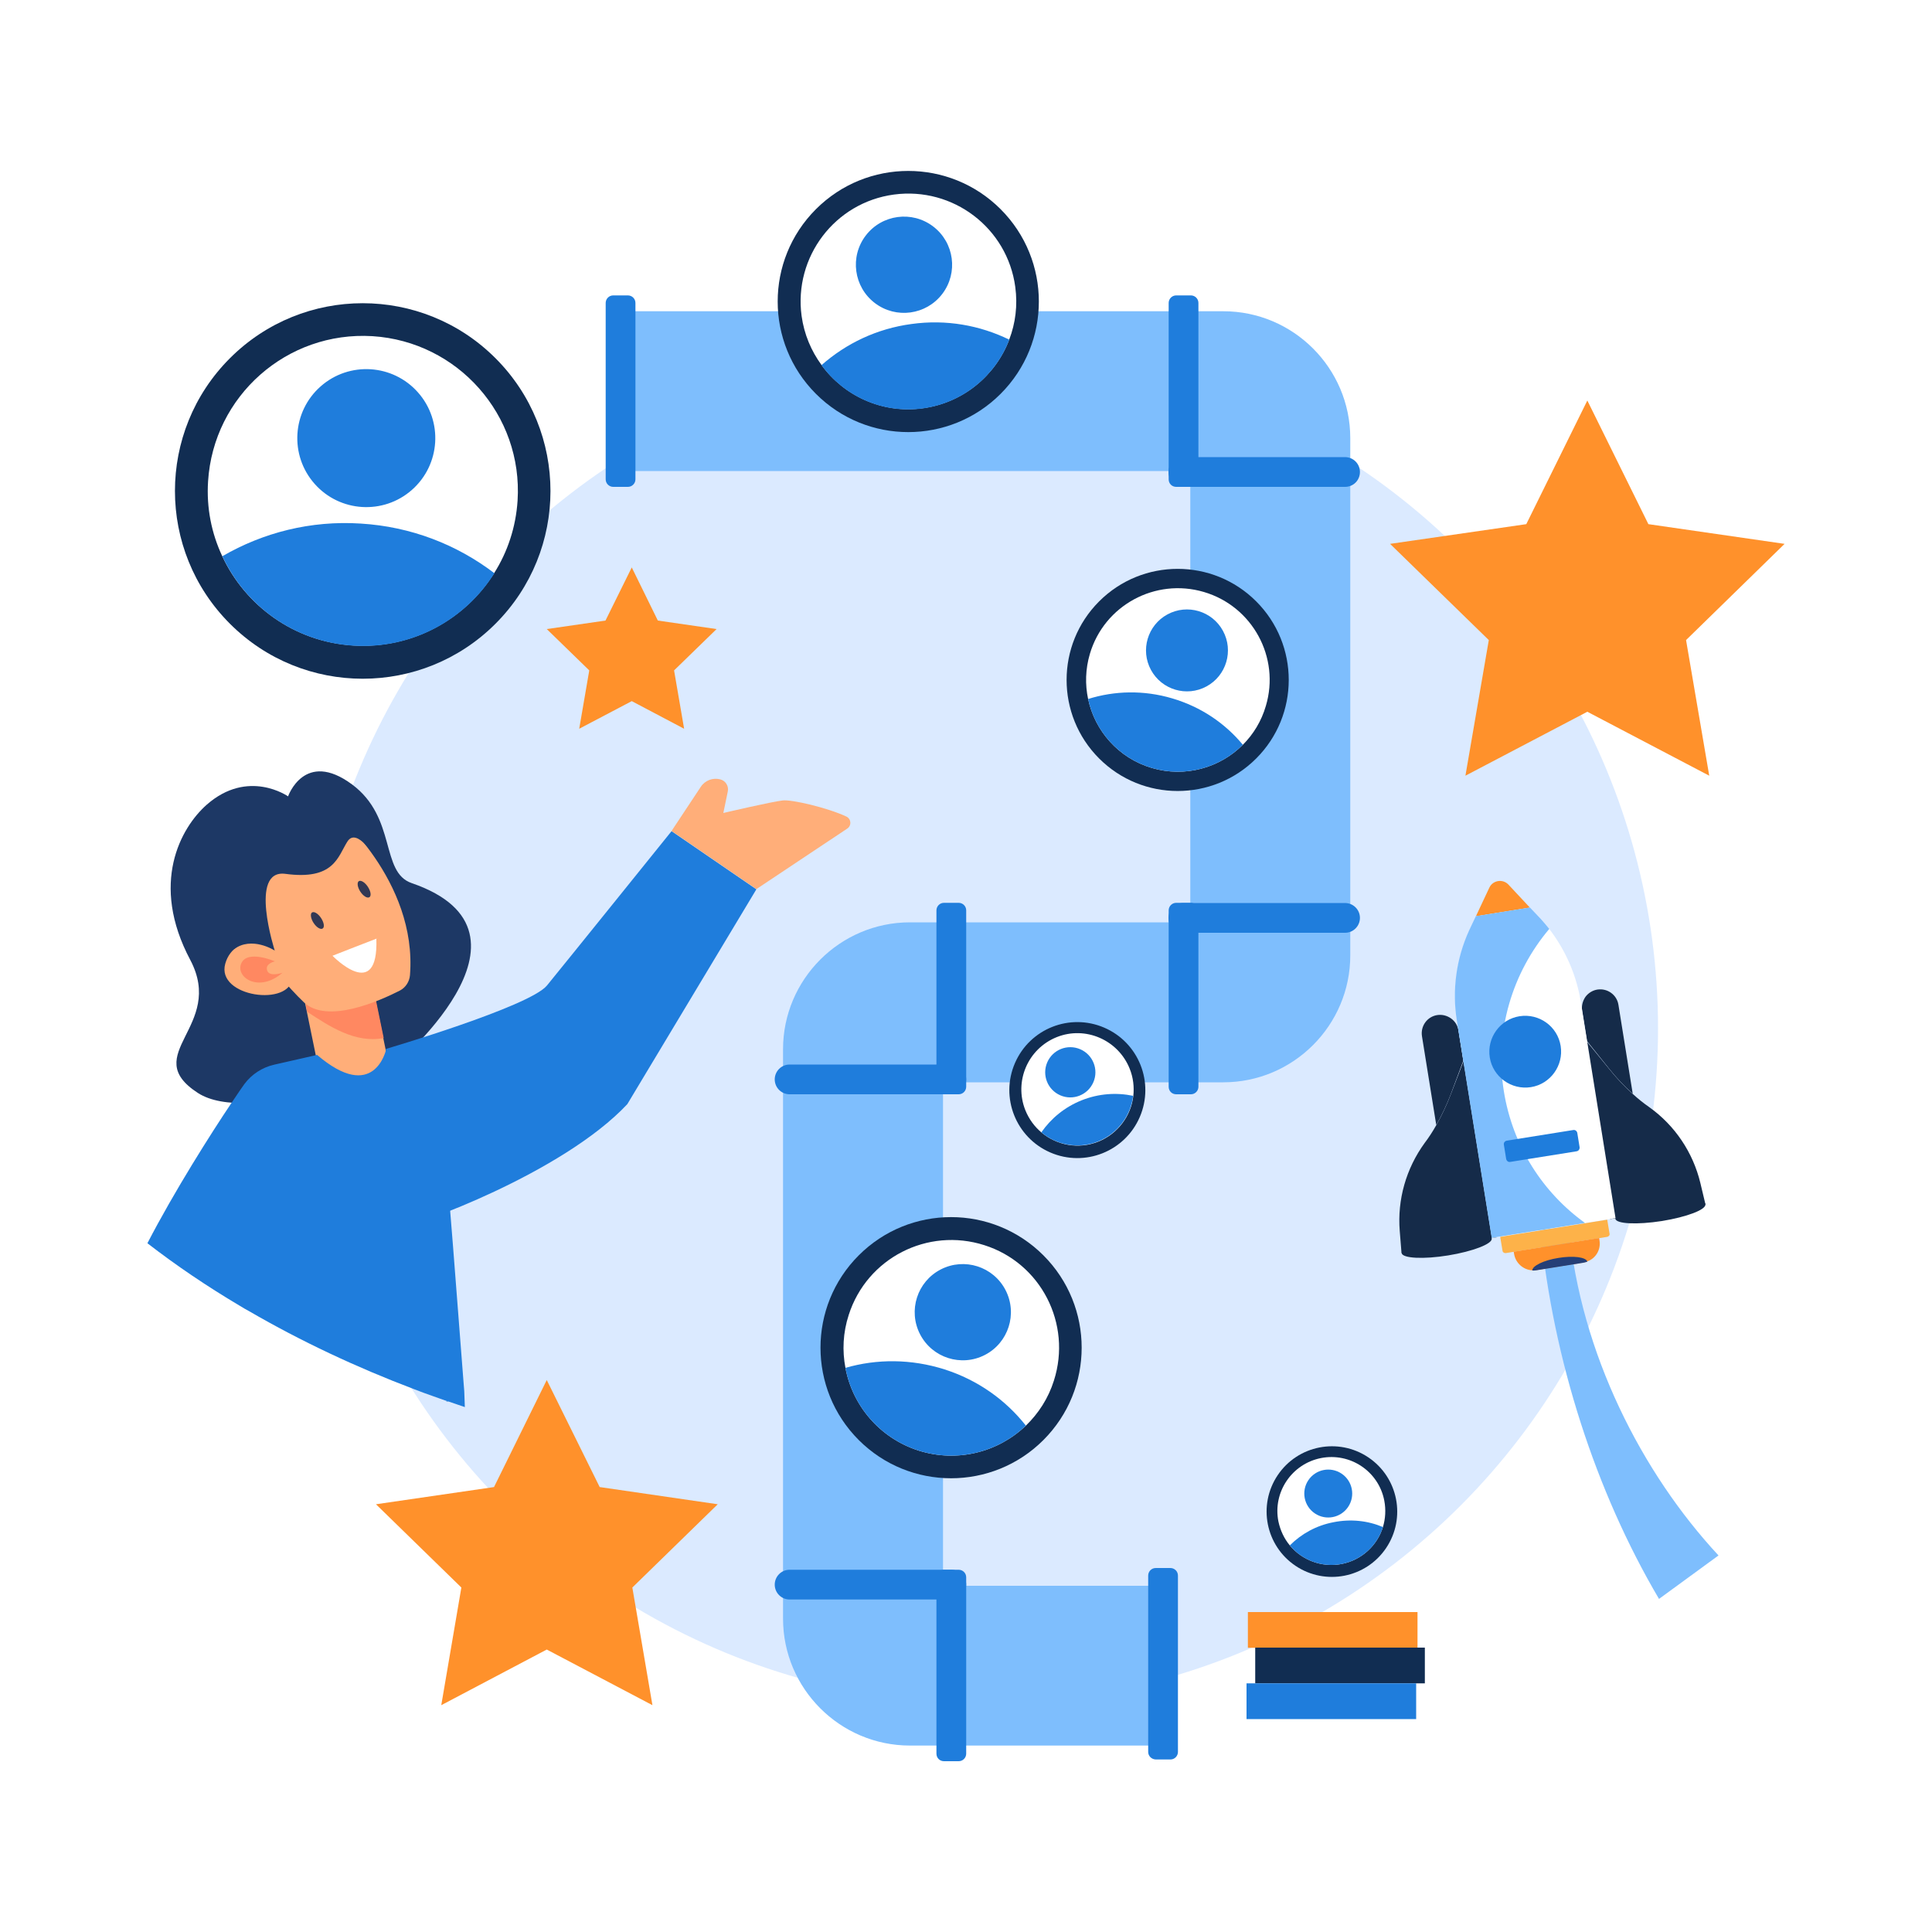 <?xml version="1.0" encoding="UTF-8"?> <svg xmlns="http://www.w3.org/2000/svg" xmlns:xlink="http://www.w3.org/1999/xlink" version="1.1" id="Слой_1" x="0px" y="0px" viewBox="0 0 1000 1000" style="enable-background:new 0 0 1000 1000;" xml:space="preserve"> <style type="text/css"> .st0{fill:#FFFFFF;} .st1{fill:#DBEAFF;enable-background:new ;} .st2{fill:#7EBEFD;} .st3{fill:#1F7DDC;} .st4{fill:#112D52;} .st5{fill:#FF912B;} .st6{fill:#152B49;} .st7{fill:#FDB249;} .st8{fill:#253F77;} .st9{fill:#1D3865;} .st10{fill:#FFAE79;} .st11{fill:#FF8861;} .st12{fill:#323854;} </style> <rect class="st0" width="1000" height="1000"></rect> <g> <circle class="st1" cx="508.7" cy="532.3" r="349.5"></circle> <g> <path class="st2" d="M320.8,243.8v-82.7h312.4c36.2,0,65.7,29.5,65.7,65.7v267.7c0,36.2-29.5,65.7-65.7,65.7H488.1v260.6h114.4 v82.7H471c-36.2,0-65.7-29.5-65.7-65.7V543.1c0-36.2,29.5-65.7,65.7-65.7h145.1V243.8H320.8z"></path> <path class="st3" d="M313.5,248.1v-91.3c0-2.1,1.7-3.9,3.9-3.9h7.6c2.1,0,3.9,1.7,3.9,3.9v91.3c0,2.1-1.7,3.9-3.9,3.9h-7.6 C315.3,252,313.5,250.3,313.5,248.1z"></path> <path class="st3" d="M604.9,248.1v-91.3c0-2.1,1.7-3.9,3.9-3.9h7.6c2.1,0,3.9,1.7,3.9,3.9v91.3c0,2.1-1.7,3.9-3.9,3.9h-7.6 C606.6,252,604.9,250.3,604.9,248.1z"></path> <path class="st3" d="M594.3,906.8v-91.3c0-2.1,1.7-3.9,3.9-3.9h7.6c2.1,0,3.9,1.7,3.9,3.9v91.3c0,2.1-1.7,3.9-3.9,3.9h-7.6 C596,910.6,594.3,908.9,594.3,906.8z"></path> <path class="st3" d="M484.7,562.5v-91.3c0-2.1,1.7-3.9,3.9-3.9h7.6c2.1,0,3.9,1.7,3.9,3.9v91.3c0,2.1-1.7,3.9-3.9,3.9h-7.6 C486.4,566.4,484.7,564.7,484.7,562.5z"></path> <path class="st3" d="M484.7,907.7v-91.3c0-2.1,1.7-3.9,3.9-3.9h7.6c2.1,0,3.9,1.7,3.9,3.9v91.3c0,2.1-1.7,3.9-3.9,3.9h-7.6 C486.4,911.6,484.7,909.9,484.7,907.7z"></path> <path class="st3" d="M492.4,827.9h-83.7c-4.2,0-7.7-3.4-7.7-7.7l0,0c0-4.2,3.4-7.7,7.7-7.7h83.7c4.2,0,7.7,3.4,7.7,7.7l0,0 C500.1,824.5,496.6,827.9,492.4,827.9z"></path> <path class="st3" d="M492.4,566.4h-83.7c-4.2,0-7.7-3.4-7.7-7.7l0,0c0-4.2,3.4-7.7,7.7-7.7h83.7c4.2,0,7.7,3.4,7.7,7.7l0,0 C500.1,563,496.6,566.4,492.4,566.4z"></path> <path class="st3" d="M696.2,482.8h-83.7c-4.2,0-7.7-3.4-7.7-7.7l0,0c0-4.2,3.4-7.7,7.7-7.7h83.7c4.2,0,7.7,3.4,7.7,7.7l0,0 C703.9,479.3,700.5,482.8,696.2,482.8z"></path> <path class="st3" d="M696.2,252h-83.7c-4.2,0-7.7-3.4-7.7-7.7l0,0c0-4.2,3.4-7.7,7.7-7.7h83.7c4.2,0,7.7,3.4,7.7,7.7l0,0 C703.9,248.6,700.5,252,696.2,252z"></path> <path class="st3" d="M604.9,562.5v-91.3c0-2.1,1.7-3.9,3.9-3.9h7.6c2.1,0,3.9,1.7,3.9,3.9v91.3c0,2.1-1.7,3.9-3.9,3.9h-7.6 C606.6,566.4,604.9,564.7,604.9,562.5z"></path> </g> <g> <ellipse transform="matrix(0.707 -0.707 0.707 0.707 27.397 378.205)" class="st4" cx="470.2" cy="156" rx="67.6" ry="67.6"></ellipse> <path class="st0" d="M525.5,148.5c1.3,9.6,0.1,18.8-3.1,27.2c-7,18.5-23.7,32.7-44.7,35.6c-21,2.9-40.9-6.4-52.5-22.4 c-5.3-7.2-9-15.9-10.3-25.4c-4.1-30.5,17.2-58.7,47.8-62.8C493.3,96.6,521.4,118,525.5,148.5z"></path> <g> <path class="st3" d="M522.4,175.8c-7,18.5-23.7,32.7-44.7,35.6c-21,2.9-40.9-6.4-52.5-22.4c12.7-11.2,28.6-18.9,46.6-21.3 C489.8,165.2,507.2,168.4,522.4,175.8z"></path> <ellipse transform="matrix(0.606 -0.796 0.796 0.606 75.351 426.239)" class="st3" cx="467.7" cy="137.1" rx="24.9" ry="24.9"></ellipse> </g> </g> <g> <ellipse transform="matrix(0.707 -0.707 0.707 0.707 -70.291 534.195)" class="st4" cx="609.7" cy="351.9" rx="57.5" ry="57.5"></ellipse> <path class="st0" d="M655.2,365.4c-2.3,7.9-6.5,14.7-11.9,20.1c-11.9,11.9-29.8,17.1-47.1,12c-17.3-5.1-29.5-19.2-33-35.7 c-1.6-7.5-1.4-15.5,0.9-23.3c7.4-25.2,33.9-39.5,59-32.1C648.3,313.8,662.7,340.3,655.2,365.4z"></path> <g> <path class="st3" d="M643.3,385.5c-11.9,11.9-29.8,17.1-47.1,12c-17.3-5.1-29.5-19.2-33-35.7c13.7-4.3,28.8-4.7,43.6-0.3 C621.7,365.9,634.1,374.4,643.3,385.5z"></path> <ellipse transform="matrix(0.879 -0.477 0.477 0.879 -86.055 333.976)" class="st3" cx="614.3" cy="336.4" rx="21.2" ry="21.2"></ellipse> </g> </g> <g> <ellipse transform="matrix(0.396 -0.918 0.918 0.396 -180.788 852.936)" class="st4" cx="557.7" cy="563.8" rx="35.2" ry="35.2"></ellipse> <path class="st0" d="M584.7,553.1c1.9,4.7,2.4,9.5,1.9,14.2c-1.2,10.2-7.9,19.5-18.1,23.6c-10.3,4.1-21.5,1.9-29.4-4.7 c-3.6-3-6.5-6.9-8.4-11.6c-5.9-14.9,1.3-31.8,16.3-37.8C561.8,530.9,578.7,538.2,584.7,553.1z"></path> <g> <path class="st3" d="M586.5,567.2c-1.2,10.2-7.9,19.5-18.1,23.6c-10.3,4.1-21.5,1.9-29.4-4.7c5-7.2,12.1-13.1,20.9-16.6 C568.7,566,577.9,565.4,586.5,567.2z"></path> <ellipse transform="matrix(0.396 -0.918 0.918 0.396 -174.52 843.968)" class="st3" cx="554" cy="554.6" rx="13" ry="13"></ellipse> </g> </g> <g> <ellipse transform="matrix(0.707 -0.707 0.707 0.707 -349.052 552.485)" class="st4" cx="492.4" cy="697.6" rx="67.6" ry="67.6"></ellipse> <path class="st0" d="M545.5,714.6c-2.9,9.2-8,17-14.5,23.3c-14.3,13.7-35.4,19.3-55.6,12.9c-20.2-6.5-34.2-23.4-37.8-42.8 c-1.7-8.8-1.3-18.2,1.7-27.4c9.4-29.4,40.8-45.5,70.2-36.1C538.8,653.8,554.9,685.2,545.5,714.6z"></path> <g> <path class="st3" d="M531,737.9c-14.3,13.7-35.4,19.3-55.6,12.9c-20.2-6.5-34.2-23.4-37.8-42.8c16.2-4.7,34-4.7,51.3,0.8 C506.1,714.3,520.5,724.6,531,737.9z"></path> <ellipse transform="matrix(0.889 -0.458 0.458 0.889 -255.716 303.379)" class="st3" cx="498.2" cy="679.4" rx="24.9" ry="24.9"></ellipse> </g> </g> <rect x="645.9" y="834.4" class="st5" width="87.8" height="18.5"></rect> <rect x="649.7" y="852.8" class="st4" width="87.8" height="18.5"></rect> <rect x="645.2" y="871.3" class="st3" width="87.8" height="18.5"></rect> <g> <ellipse transform="matrix(0.558 -0.83 0.83 0.558 -344.319 918.021)" class="st4" cx="689.2" cy="782.1" rx="33.8" ry="33.8"></ellipse> <path class="st0" d="M716.5,776.7c0.9,4.7,0.6,9.4-0.7,13.7c-2.9,9.4-10.8,17-21.3,19.1c-10.4,2-20.6-2-26.9-9.6 c-2.9-3.5-4.9-7.7-5.9-12.4c-3-15.1,6.9-29.8,22-32.8C698.9,751.7,713.6,761.6,716.5,776.7z"></path> <g> <path class="st3" d="M715.8,790.4c-2.9,9.4-10.8,17-21.3,19.1c-10.4,2-20.6-2-26.9-9.6c6-6,13.7-10.3,22.6-12 C699.2,786.1,708,787.1,715.8,790.4z"></path> <ellipse transform="matrix(0.558 -0.83 0.83 0.558 -337.354 912.347)" class="st3" cx="687.3" cy="772.7" rx="12.4" ry="12.4"></ellipse> </g> </g> <g> <ellipse transform="matrix(0.707 -0.707 0.707 0.707 -124.686 207.254)" class="st4" cx="187.8" cy="254.1" rx="97.2" ry="97.2"></ellipse> <path class="st0" d="M267.9,259.1c-0.9,13.8-5.2,26.6-12.1,37.5c-15.1,24.1-42.6,39.4-73,37.5c-30.4-1.9-55.8-20.5-67.8-46.3 c-5.5-11.7-8.2-24.9-7.3-38.7c2.8-44.2,40.8-77.8,85.1-75.1C237,176.8,270.7,214.9,267.9,259.1z"></path> <g> <path class="st3" d="M255.9,296.7c-15.1,24.1-42.6,39.4-73,37.5c-30.4-1.9-55.8-20.5-67.8-46.3c21-12.2,45.7-18.6,71.7-16.9 C212.8,272.6,236.5,281.9,255.9,296.7z"></path> <ellipse transform="matrix(0.75 -0.662 0.662 0.75 -102.606 182.195)" class="st3" cx="189.5" cy="226.7" rx="35.7" ry="35.7"></ellipse> </g> </g> <g> <g> <path class="st2" d="M858.7,827.6c-32.9-55.8-54.7-123.6-61.4-191c4.9-0.5,9.8-1,14.7-1.5c6.1,65.4,37.9,127.4,77.5,170"></path> </g> <g> <g> <g> <path class="st6" d="M774.8,640.4l-15.4-96l-8.5,22.1c-2.1,5.5-4.6,10.8-7.5,15.9c-1.8,3.2-3.8,6.3-6,9.2 c-9.6,13.2-14.2,29.3-12.9,45.5l0.9,11.2l0,0.2L774.8,640.4z"></path> <path class="st6" d="M754.9,533.4l2.5,15.6l-6.5,17.4c-2.1,5.5-4.6,10.8-7.5,15.9l-7.4-46c-0.8-5.2,2.7-10.1,7.9-10.9 c2.6-0.4,5.1,0.3,7.1,1.7C753.1,528.6,754.5,530.8,754.9,533.4z"></path> <path class="st6" d="M772.1,641.1c0.4,2.7-9.7,6.6-22.5,8.7c-12.9,2.1-23.7,1.5-24.1-1.2c-0.4-2.7,9.7-6.6,22.5-8.7 C760.9,637.8,771.7,638.4,772.1,641.1z"></path> </g> <g> <path class="st6" d="M882.8,623.4l-0.1-0.2l-2.6-10.9c-3.8-15.8-13.2-29.8-26.4-39.2c-3-2.1-5.9-4.4-8.6-6.9 c-4.4-3.9-8.4-8.2-12.1-12.8L818,535l15.4,96L882.8,623.4z"></path> <path class="st6" d="M818.9,523.2l2.5,15.6l11.6,14.5c3.7,4.6,7.7,8.9,12.1,12.8l-7.4-46c-0.8-5.2-5.7-8.7-10.9-7.9 c-2.6,0.4-4.8,1.9-6.2,3.8C819.2,518.1,818.5,520.6,818.9,523.2z"></path> <path class="st6" d="M836.1,630.8c0.4,2.7,11.2,3.2,24.1,1.2c12.9-2.1,23-5.9,22.5-8.7c-0.4-2.7-11.2-3.2-24.1-1.2 C845.8,624.3,835.7,628.1,836.1,630.8z"></path> </g> </g> <path class="st5" d="M791.9,469.8l-28,4.5l7-14.9c1.8-3.8,6.9-4.6,9.8-1.6L791.9,469.8z"></path> <path class="st0" d="M818.2,518.4l18,112.1l-64,10.3l-18-112.1c-2.6-16-0.4-32.3,6.3-47l3.5-7.4l28-4.5l5.6,5.9 C808.4,487.6,815.6,502.5,818.2,518.4z"></path> <path class="st2" d="M778.4,564.9c4.6,28.5,20.3,52.5,42,68.1l-48.3,7.7l-18-112.1c-2.6-16-0.4-32.3,6.3-47l3.5-7.4l28-4.5 l5.6,5.9c1.5,1.7,3,3.4,4.4,5.2C782.9,503.3,773.4,533.6,778.4,564.9z"></path> <path class="st7" d="M831.9,640.2l-52.5,8.4c-0.8,0.1-1.6-0.4-1.7-1.2l-1.2-7.2l55.4-8.9l1.2,7.2 C833.3,639.3,832.7,640,831.9,640.2z"></path> <path class="st5" d="M827.7,640.8l0.2,1.2c0.8,4.8-1.9,9.3-6.3,10.9c-0.6,0.3-1.3,0.4-2.1,0.6l-24.3,3.9 c-0.7,0.1-1.4,0.2-2.1,0.1c-4.6-0.2-8.6-3.7-9.4-8.4l-0.2-1.2L827.7,640.8z"></path> <path class="st3" d="M807.8,541.4c1.6,10.1-5.3,19.7-15.4,21.3c-10.1,1.6-19.7-5.3-21.3-15.4c-1.6-10.1,5.3-19.7,15.4-21.3 C796.7,524.4,806.2,531.3,807.8,541.4z"></path> <path class="st8" d="M821.6,653c-0.6,0.3-1.3,0.4-2.1,0.6l-24.3,3.9c-0.7,0.1-1.4,0.2-2.1,0.1c0-2.4,5.9-5.3,13.5-6.5 C814.4,649.8,820.9,650.7,821.6,653z"></path> <path class="st3" d="M816.1,595.9l-34.4,5.5c-1,0.2-1.9-0.5-2.1-1.5l-1.2-7.4c-0.2-1,0.5-1.9,1.5-2.1l34.4-5.5 c1-0.2,1.9,0.5,2.1,1.5l1.2,7.4C817.7,594.8,817.1,595.7,816.1,595.9z"></path> </g> </g> <g> <path class="st9" d="M213.1,457.1c-16.4-5.6-7.6-33.8-30.9-51.1c-24.6-18.2-33.1,6.2-33.1,6.2s-20.7-14.6-42.2,4.4 c-13.3,11.8-29.5,40.6-8.4,80.3c18.2,34.5-26.9,48.8,3.9,68.8c26.4,17.1,100.2-12.8,100.2-12.8S287.8,482.8,213.1,457.1z"></path> <rect x="160.7" y="494.4" transform="matrix(0.98 -0.201 0.201 0.98 -103.086 46.849)" class="st10" width="36" height="71.6"></rect> <path class="st11" d="M153.9,498.7l5.1,25c11.6,7.6,24.8,16.4,39.6,13.6l-8.8-42.9c-1.1-0.9-2.1-1.7-3.2-2.5L153.9,498.7z"></path> <path class="st10" d="M172.8,419.8c0,0,43.3,35.8,39.4,85c-0.3,3.3-2.2,6.3-5.2,7.9c-10.8,5.5-37.8,17.5-49.8,6 c-15.2-14.5-46-52.8-33.9-70.1C135.4,431.2,172.8,419.8,172.8,419.8z"></path> <path class="st10" d="M147.9,486.1c0,0-26.5-4.6-31.3,12.7c-4.9,17.3,34,22.6,34.8,7C152.1,490.1,147.9,486.1,147.9,486.1z"></path> <path class="st9" d="M194.7,444.6c0,0-9.9-16.9-14.9-9c-5,7.9-6.9,20.1-32.1,16.7c-19.1-2.5-5.5,39.7-5.5,39.7s-11.9-7.7-21.2-0.6 c0,0-15.6-44.6-0.8-55.2c14.9-10.6,52.4-26.7,59.7-19.6C187.2,423.9,194.7,444.6,194.7,444.6z"></path> <path class="st12" d="M186.5,461.5c1.5,2.3,3.6,3.6,4.7,2.9c1.1-0.7,0.7-3.1-0.8-5.4c-1.5-2.3-3.6-3.6-4.7-2.9 C184.7,456.8,185,459.2,186.5,461.5z"></path> <path class="st12" d="M162.3,477.7c1.5,2.3,3.6,3.6,4.7,2.9c1.1-0.7,0.7-3.1-0.8-5.4c-1.5-2.3-3.6-3.6-4.7-2.9 C160.5,472.9,160.8,475.4,162.3,477.7z"></path> <path class="st0" d="M195.5,485.6c-0.7,0.2-23.4,9.1-23.4,9.1s23.9,24.7,22.7-8.9L195.5,485.6z"></path> <path class="st3" d="M76.3,643.5c15,11.6,31,22.4,47.7,32.3c1.6,1,3.3,2,5,2.9c26.7,15.5,55.4,29,85.5,40.4 c3.1,1.2,6.3,2.4,9.5,3.5c2.4,0.9,4.9,1.7,7.3,2.6c-0.2,0.1-0.3,0.2-0.4,0.2c0.4,0,0.7,0,1.1,0c0,0,0.1,0,0.1,0 c2.8,1,5.7,1.9,8.5,2.9l-0.3-8.2l-0.5-6.3l-3-38.8l-2.3-29.7l-1.5-18.6l-1.8-23.1l-2.4-38.7c-1.4-9.1-11.1-15-18.8-18.4 c-5.3-2.3-9.8-3.4-10.1-3.5c0,0,0,0,0,0c-0.1,0.6-6.3,28.2-35.8,3l-0.3,0.1l-22,5c-6.1,1.4-11.6,5-15.3,10 c-0.9,1.2-3.3,4.7-6.7,9.8C109.5,586.2,90.2,616.6,76.3,643.5z"></path> <path class="st3" d="M199.8,542.9c0,0,74.2-21.8,83.3-32.8c9-11,64.5-79.9,64.5-79.9l43.9,30.1l-66.8,111.2 c-33.6,35.9-111.4,63.8-115.2,62.8C205.7,633.2,199.8,542.9,199.8,542.9z"></path> <path class="st10" d="M391.5,460.2l47-31.3c2.4-1.6,2.1-5.1-0.5-6.3c-10.2-4.7-28.2-8.8-32.8-8.3c-6.1,0.7-30.8,6.5-30.8,6.5 l2.3-11.1c0.6-2.8-1.1-5.6-3.9-6.3l0,0c-3.8-1-7.9,0.5-10.1,3.9l-15.1,22.8L391.5,460.2z"></path> <path class="st11" d="M146.2,503.5c0,0-7.9,2.8-8.1-2.2c-0.1-2.8,4.2-3.7,4.2-3.7s-14.2-6.2-17.4,1 C121.7,505.7,133.8,514.2,146.2,503.5z"></path> </g> <polygon class="st5" points="821.6,207.3 853.2,271.3 923.7,281.5 872.7,331.3 884.7,401.5 821.6,368.4 758.5,401.5 770.6,331.3 719.5,281.5 790,271.3 "></polygon> <polygon class="st5" points="283,714.3 310.4,769.7 371.5,778.6 327.3,821.7 337.7,882.6 283,853.8 228.4,882.6 238.8,821.7 194.6,778.6 255.7,769.7 "></polygon> <polygon class="st5" points="327,293.7 340.5,321.2 370.9,325.6 348.9,347 354.1,377.2 327,362.9 299.8,377.2 305,347 283,325.6 313.4,321.2 "></polygon> </g> </svg> 